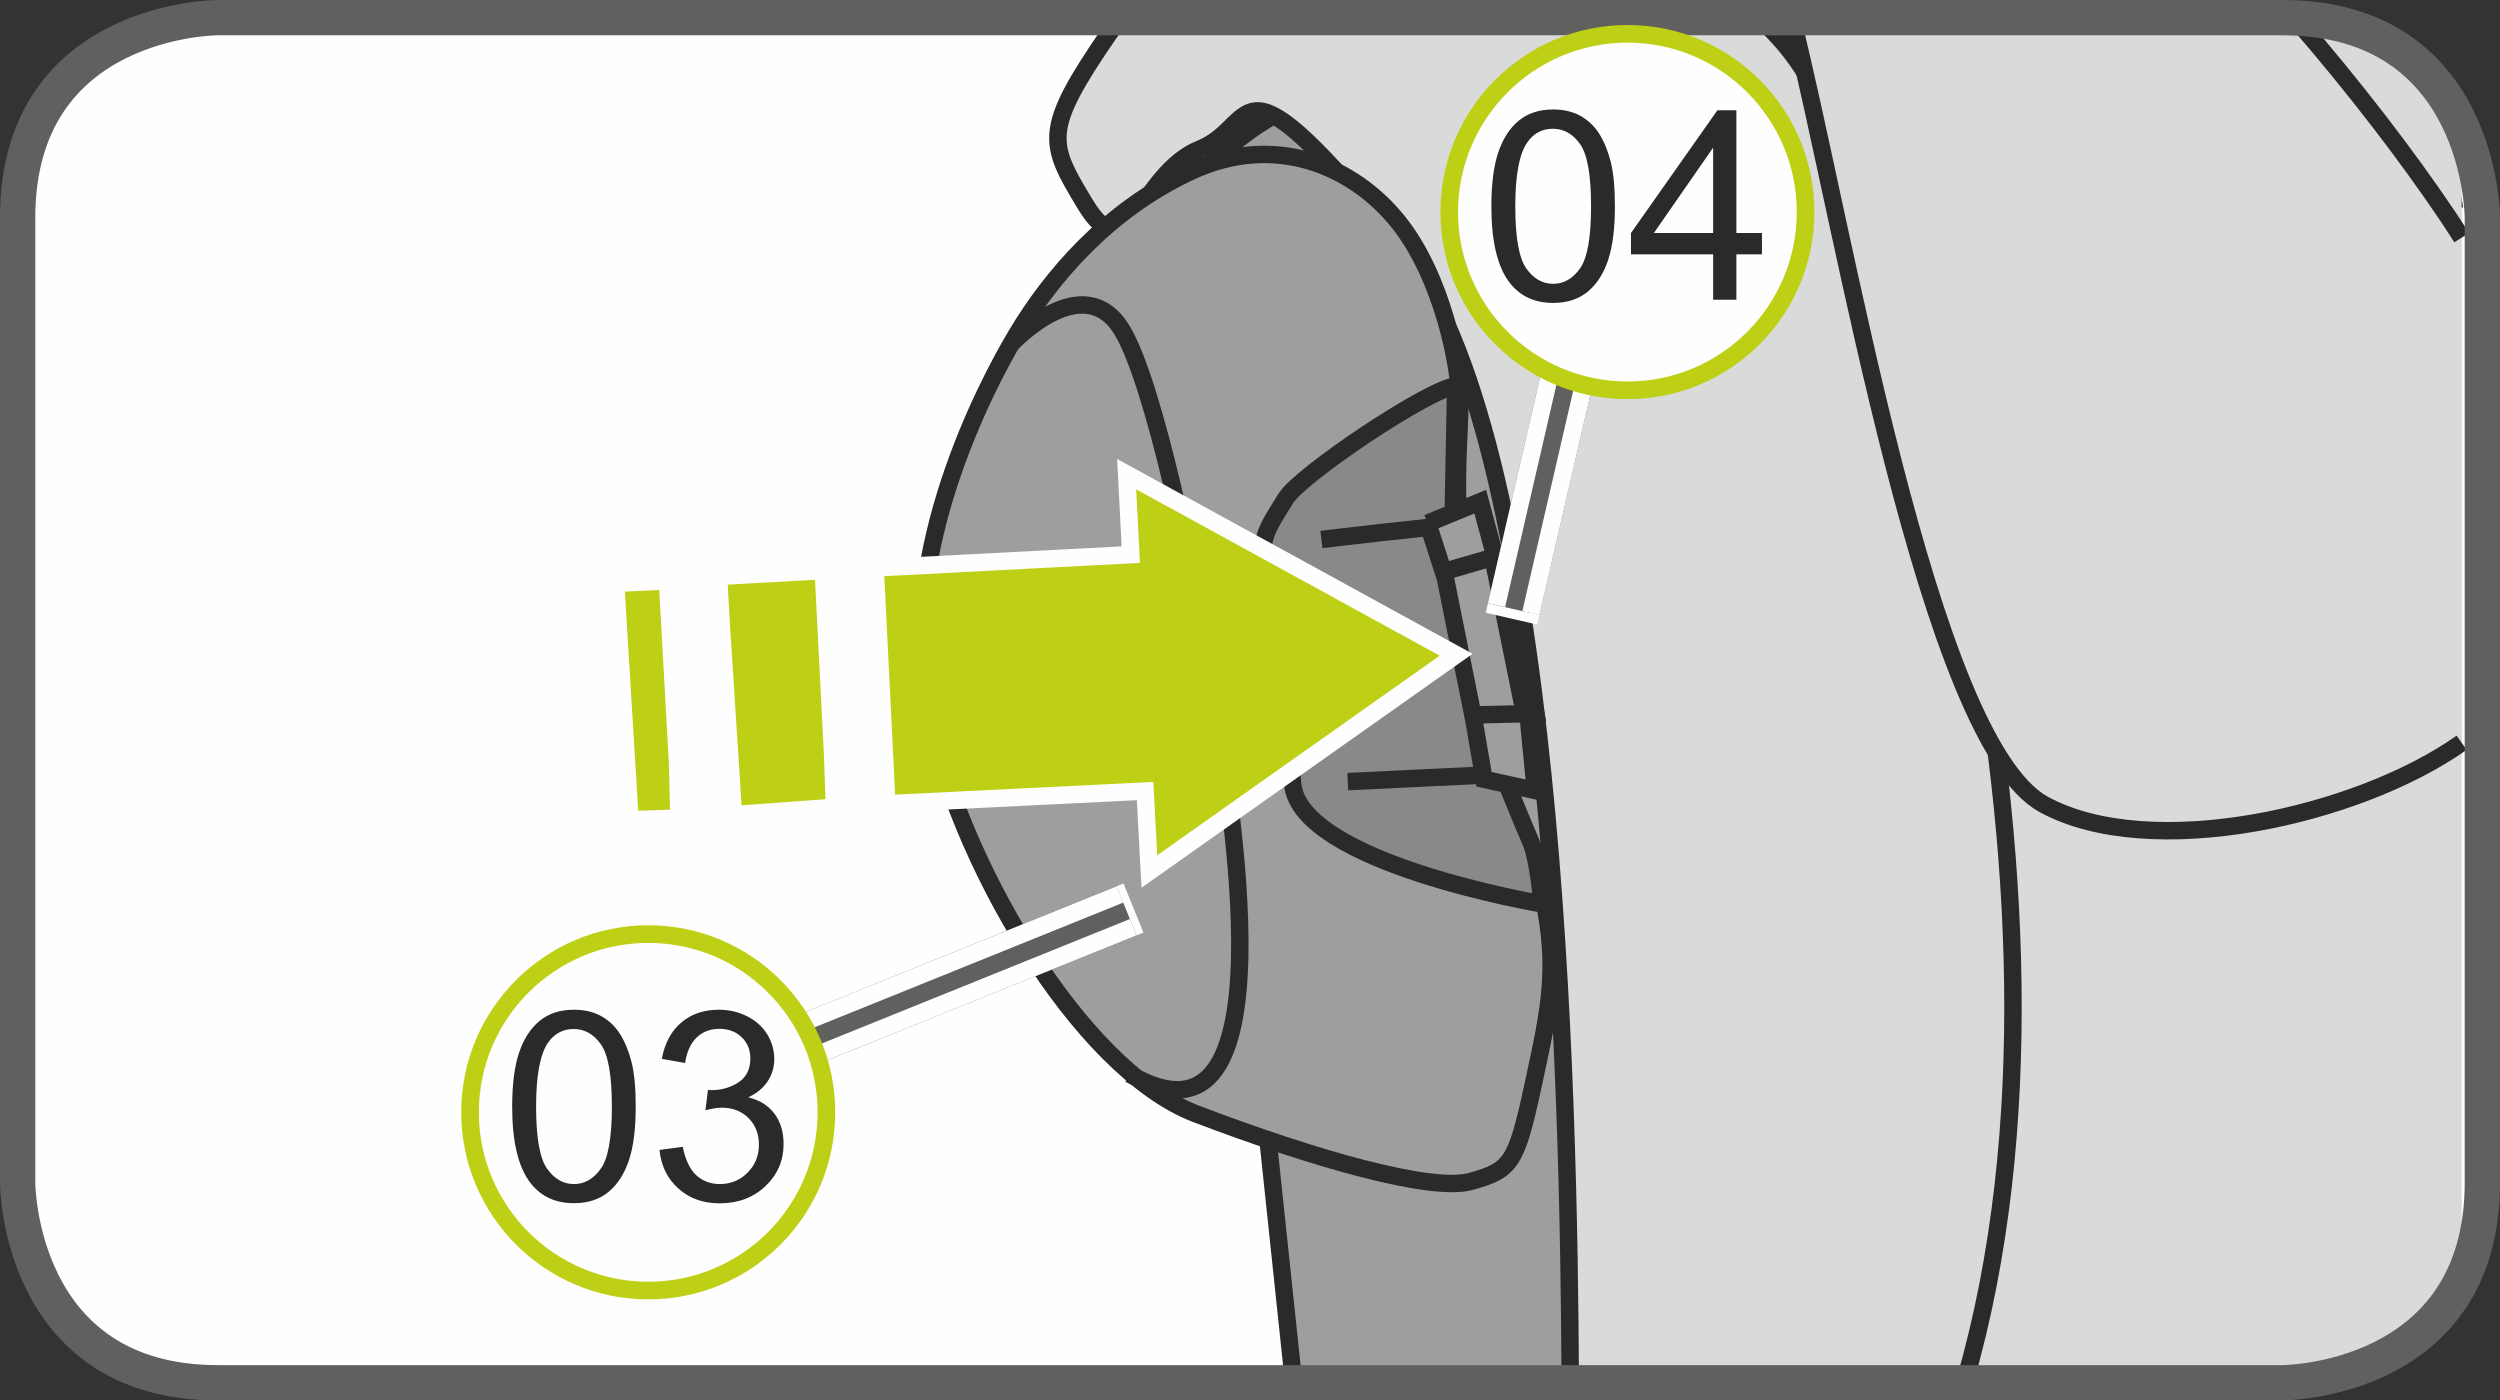 <?xml version="1.0" encoding="UTF-8"?>
<!DOCTYPE svg PUBLIC "-//W3C//DTD SVG 1.1//EN" "http://www.w3.org/Graphics/SVG/1.1/DTD/svg11.dtd">
<!-- Creator: CorelDRAW 2017 -->
<svg xmlns="http://www.w3.org/2000/svg" xml:space="preserve" width="24.993mm" height="14mm" version="1.1" style="shape-rendering:geometricPrecision; text-rendering:geometricPrecision; image-rendering:optimizeQuality; fill-rule:evenodd; clip-rule:evenodd"
viewBox="0 0 13305.61 7453.26"
 xmlns:xlink="http://www.w3.org/1999/xlink">
 <rect x="0" y="0" width="13305.61" height="7453.26" fill="#333333" stroke="none"/>
 <defs>
  <style type="text/css">
   <![CDATA[
    .str6 {stroke:#FEFEFE;stroke-width:281.73;stroke-miterlimit:4}
    .str3 {stroke:#60605F;stroke-width:187.82;stroke-miterlimit:4}
    .str2 {stroke:#FEFEFE;stroke-width:92.79;stroke-miterlimit:4}
    .str0 {stroke:#2B2A29;stroke-width:92.79;stroke-miterlimit:10}
    .str1 {stroke:#2B2A29;stroke-width:92.79;stroke-miterlimit:4}
    .str7 {stroke:#BED015;stroke-width:93.91;stroke-miterlimit:2.613}
    .str4 {stroke:#60605F;stroke-width:281.73;stroke-linejoin:bevel;stroke-miterlimit:4}
    .str5 {stroke:#FEFEFE;stroke-width:93.7;stroke-linejoin:bevel;stroke-miterlimit:4}
    .fil2 {fill:none;fill-rule:nonzero}
    .fil0 {fill:#FEFEFE;fill-rule:nonzero}
    .fil1 {fill:#D9DADA;fill-rule:nonzero}
    .fil3 {fill:#9D9E9E;fill-rule:nonzero}
    .fil4 {fill:#898989;fill-rule:nonzero}
    .fil6 {fill:#2B2A29;fill-rule:nonzero}
    .fil5 {fill:#BED015;fill-rule:nonzero}
   ]]>
  </style>
 </defs>
 <g id="Слой_x0020_1">
  <path class="fil0" d="M1158.61 93.91c0,0 -1064.7,0 -1064.7,1064.7l0 5136.04c0,0 0,1064.7 1064.7,1064.7l10988.39 0c0,0 1064.7,0 1064.7,-1064.7l0 -5136.04c0,0 0,-1064.7 -1064.7,-1064.7l-10988.39 0z"/>
  <path class="fil0" d="M13101.55 675.32l0 6137.17c-272.04,546.86 -954.71,546.96 -954.71,546.96l-10915.19 0c-92.31,-133.84 -146.4,-296 -146.4,-470.62l0 -6790.61c45.89,-4.37 73.36,-4.42 73.36,-4.42l10988.23 0 0 0c565.17,0 830.29,299.99 954.71,581.51z"/>
  <path class="fil1" d="M13101.49 1057.62c-2082.07,354.67 -4066.71,796.33 -4066.71,796.33l-552.71 5505.51 3664.77 0c0,0 682.35,0 954.66,-546.32l0 0 0 -5755.51z"/>
  <path class="fil2 str0" d="M13101.49 1057.62c-2082.07,354.67 -4066.71,796.33 -4066.71,796.33l-552.71 5505.51"/>
  <path class="fil3" d="M6885.27 7359.45l-660.04 -6244.13c0,0 872.56,-1195.4 1486.34,-226.1 527.58,832.69 1030.84,4907.81 1141.79,6470.23l-1968.09 0z"/>
  <path class="fil2 str0" d="M6885.27 7359.45l-660.04 -6244.13c0,0 872.56,-1195.4 1486.34,-226.1 527.58,832.69 1030.84,4907.81 1141.79,6470.23"/>
  <path class="fil3" d="M7873.09 146.14l-23.05 -52.33 1974.47 0c63.51,486.96 83.9,924.68 83.9,924.68l-2035.32 -872.35z"/>
  <path class="fil2 str0" d="M7873.09 146.14l-23.05 -52.33m1974.47 0c63.51,486.96 83.9,924.68 83.9,924.68l-2035.32 -872.35"/>
  <path class="fil1" d="M5902.39 178.51c20.02,-29.07 43.07,-57.34 68.84,-84.7l3387.93 0c100.35,88.69 188.25,191.55 258.89,310.85 419.94,710.67 1615.33,4264.81 839.5,6946.33l-2.45 8.46 -2097.93 0c-6.81,-1572.37 -81.83,-5052.19 -903.65,-6050.13 -904.67,-1098.5 -743.89,-646.04 -1065.98,-516.83 -323.63,128.99 -381.45,678.57 -614.15,290.52 -194.21,-322.83 -226.15,-387.84 128.99,-904.51z"/>
  <path class="fil2 str0" d="M5902.39 178.51c20.02,-29.07 43.07,-57.34 68.84,-84.7m3387.93 0c100.35,88.69 188.25,191.55 258.89,310.85 419.94,710.67 1615.33,4264.81 839.5,6946.33l-2.45 8.46m-2097.93 0c-6.81,-1572.37 -81.83,-5052.19 -903.65,-6050.13 -904.67,-1098.5 -743.89,-646.04 -1065.98,-516.83 -323.63,128.99 -381.45,678.57 -614.15,290.52 -194.21,-322.83 -226.15,-387.84 128.99,-904.51"/>
  <path class="fil1" d="M9536.55 93.8c276.68,1095.31 723.23,3850.57 1341.32,4187.93 567.57,309.2 1670.49,62.87 2223.63,-328.8l0 -3278.05c-124.52,-281.31 -389.7,-581.09 -954.66,-581.09l0 0 -2610.29 0z"/>
  <path class="fil2 str0" d="M9536.55 93.8c276.68,1095.31 723.23,3850.57 1341.32,4187.93 567.57,309.2 1670.49,62.87 2223.63,-328.8m-890.19 -3857.75c323.1,372.29 602.17,738.19 811.93,1049.37 27.26,40.46 53.24,80.55 78.26,120.42"/>
  <path class="fil4" d="M7416.95 2101.02c10.86,140.49 6.18,288.87 -231.96,307.07 -238.72,17.67 -619.95,-101.58 -630.86,-242.44 -10.7,-139.75 354.03,-247.71 592.16,-265.76 238.72,-17.67 260.49,61.01 270.66,201.13z"/>
  <path class="fil2 str1" d="M7416.95 2101.02c10.86,140.49 6.18,288.87 -231.96,307.07 -238.72,17.67 -619.95,-101.58 -630.86,-242.44 -10.7,-139.75 354.03,-247.71 592.16,-265.76 238.72,-17.67 260.49,61.01 270.66,201.13"/>
  <path class="fil4" d="M7772.74 4741.28c10.17,140.33 6.23,289.24 -232.49,306.7 -238.13,18.05 -620.32,-101.79 -631.24,-242.07 -10.17,-140.28 354.93,-247.71 593.49,-265.92 237.55,-17.67 259.75,60.64 270.23,201.29z"/>
  <path class="fil2 str1" d="M7772.74 4741.28c10.17,140.33 6.23,289.24 -232.49,306.7 -238.13,18.05 -620.32,-101.79 -631.24,-242.07 -10.17,-140.28 354.93,-247.71 593.49,-265.92 237.55,-17.67 259.75,60.64 270.23,201.29"/>
  <path class="fil3" d="M5411.81 1778.35c-171.69,286.63 -627.09,1164.46 -477.97,1971.07 149.28,806.12 806.6,1940.88 1433.37,2179.39 627.24,238.88 1254.38,418.07 1462.44,358.71 209.44,-59.89 239.46,-89.76 329.06,-508.05 90.13,-418.07 149.12,-656.58 30.08,-1104.89 -119.68,-447.51 -179.36,-387.84 -208.85,-745.59 -30.45,-359.09 -179.73,-776.79 -210.18,-1075.61 -29.28,-298.77 0,-537.49 0,-716.84 0,-178.82 -89.01,-656.79 -327.52,-955.03 -238.72,-298.4 -656.79,-478.18 -1104.73,-269.12 -448.1,209.01 -746.71,567.35 -925.69,865.96z"/>
  <path class="fil2 str0" d="M5411.81 1778.35c-171.69,286.63 -627.09,1164.46 -477.97,1971.07 149.28,806.12 806.6,1940.88 1433.37,2179.39 627.24,238.88 1254.38,418.07 1462.44,358.71 209.44,-59.89 239.46,-89.76 329.06,-508.05 90.13,-418.07 149.12,-656.58 30.08,-1104.89 -119.68,-447.51 -179.36,-387.84 -208.85,-745.59 -30.45,-359.09 -179.73,-776.79 -210.18,-1075.61 -29.28,-298.77 0,-537.49 0,-716.84 0,-178.82 -89.01,-656.79 -327.52,-955.03 -238.72,-298.4 -656.79,-478.18 -1104.73,-269.12 -448.1,209.01 -746.71,567.35 -925.69,865.96m-24.6 46.58c0,0 382.57,-408.12 586.89,-63.83 168.87,284.93 377.29,1282.39 472.54,1863.05 101.79,625.22 446.4,2603.48 -434.05,2092.61"/>
  <path class="fil4" d="M8206.78 4810.7c0,0 -1287.98,-216.57 -1326.84,-637.63 -37.96,-421.27 -127.93,-1033.71 -152.9,-1174.21 -25.71,-140.49 38.12,-217.1 114.94,-344.23 76.82,-127.56 765.13,-587.1 905.41,-600.47l-15.17 790.68 148.91 689.27 94.87 530.57c0,0 127.88,318.36 170.31,413.55 42.11,95.61 60.48,332.47 60.48,332.47z"/>
  <path class="fil2 str1" d="M8206.78 4810.7c0,0 -1287.98,-216.57 -1326.84,-637.63 -37.96,-421.27 -127.93,-1033.71 -152.9,-1174.21 -25.71,-140.49 38.12,-217.1 114.94,-344.23 76.82,-127.56 765.13,-587.1 905.41,-600.47l-15.17 790.68 148.91 689.27 94.87 530.57c0,0 127.88,318.36 170.31,413.55 42.11,95.61 60.48,332.47 60.48,332.47"/>
  <path class="fil2 str0" d="M7990.16 4121.76c-38.49,0 -817.14,38.28 -817.14,38.28m574.33 -1365.01c-75.7,0 -714.45,76.29 -714.45,76.29"/>
  <polygon class="fil3" points="7598.49,2784.59 7878.15,2670.02 7966.57,2998.5 8019.17,2986.63 8176.76,3811.49 8135.07,3831.03 8171.7,4207.79 7898.43,4147.52 7845.25,3837.04 7692.77,3077.93 "/>
  <path class="fil2 str0" d="M7598.49 2784.59l279.66 -114.57 88.43 328.48 52.6 -11.87 157.58 824.86 -41.69 19.54 36.63 376.76 -273.27 -60.26 -53.18 -310.48 -152.47 -759.11 -94.28 -293.34m73.25 261.4l273.43 -79.64 168.87 832.58 -290.94 6.39"/>
  <path class="fil5" d="M3605.99 4056.12l-53.72 -964.93 -275.72 13.52 76.45 1258.32 260.7 -8.84 -7.72 -298.08zm825.45 -40.19l9.74 280.77 -537.7 39.29 -63.09 -983.4 -16.34 -284.71 557.61 -30.98 49.78 979.04zm288.65 262.04l1374.38 -67.82 22.73 428.19 1632.8 -1153.71 -1753.75 -961.2 22.15 428.4 -1360.49 70.81 62.18 1255.34z"/>
  <path class="fil2 str2" d="M3605.99 4056.12l-53.72 -964.93 -275.72 13.52 76.45 1258.32 260.7 -8.84 -7.72 -298.08m825.45 -40.19l9.74 280.77 -537.7 39.29 -63.09 -983.4 -16.34 -284.71 557.61 -30.98 49.78 979.04m288.65 262.04l1374.38 -67.82 22.73 428.19 1632.8 -1153.71 -1753.75 -961.2 22.15 428.4 -1360.49 70.81 62.18 1255.34"/>
  <path class="fil2 str3" d="M1158.61 93.91c0,0 -1064.7,0 -1064.7,1064.7l0 5136.04c0,0 0,1064.7 1064.7,1064.7l10988.39 0c0,0 1064.7,0 1064.7,-1064.7l0 -5136.04c0,0 0,-1064.7 -1064.7,-1064.7l-10988.39 0z"/>
  <line class="fil2 str4" x1="5996.2" y1="4847.49" x2="4166.69" y2= "5586.54" />
  <line class="fil2 str5" x1="6031.34" y1="4934.64" x2="4201.88" y2= "5673.63" />
  <line class="fil2 str5" x1="5960.96" y1="4760.4" x2="4131.5" y2= "5499.44" />
  <line class="fil2 str6" x1="5996.2" y1="4847.49" x2="6032.61" y2= "4832.69" />
  <line class="fil2 str4" x1="8056.39" y1="3241.79" x2="8644.98" y2= "692.46" />
  <line class="fil2 str5" x1="7964.82" y1="3220.66" x2="8553.41" y2= "671.33" />
  <line class="fil2 str5" x1="8147.95" y1="3262.93" x2="8736.55" y2= "713.6" />
  <line class="fil2 str6" x1="8056.39" y1="3241.79" x2="8044.73" y2= "3292.69" />
  <path class="fil0" d="M4398.33 5920.02c0,523.8 -424.09,948.64 -948.05,948.64 -523.8,0 -948.64,-424.84 -948.64,-948.64 0,-523.38 424.84,-948.59 948.64,-948.59 523.96,0 948.05,425.21 948.05,948.59z"/>
  <path class="fil2 str7" d="M4398.33 5920.02c0,523.8 -424.09,948.64 -948.05,948.64 -523.8,0 -948.64,-424.84 -948.64,-948.64 0,-523.38 424.84,-948.59 948.64,-948.59 523.96,0 948.05,425.21 948.05,948.59z"/>
  <path class="fil6" d="M2725.87 5889.46c0,-119.41 12.35,-215.24 37.11,-287.91 24.38,-72.67 61.12,-128.94 109.4,-168.5 48.34,-39.5 109.03,-59.09 182.5,-59.09 53.88,0 101.42,10.81 142.52,32.74 40.73,21.99 74.27,53.13 101.04,94.23 26.35,41.15 47.12,91.04 62.29,149.76 15.17,59.09 22.73,138.52 22.73,238.77 0,118.19 -11.98,213.59 -36.31,286.26 -24.38,72.67 -60.69,128.99 -109.03,168.5 -48.29,39.56 -109.4,59.47 -183.24,59.47 -97.05,0 -173.71,-34.71 -229.19,-104.56 -66.71,-83.85 -99.82,-220.4 -99.82,-409.66zm127.34 0c0,165.3 19.59,275.5 58.3,330.18 38.76,54.73 86.24,82.25 143.37,82.25 56.7,0 104.61,-27.52 143.32,-82.62 38.76,-54.73 58.3,-164.93 58.3,-329.81 0,-166.1 -19.54,-276.3 -58.3,-331.03 -38.7,-54.67 -87.04,-81.83 -144.91,-81.83 -56.7,0 -102.22,23.96 -136.18,72.24 -42.7,61.49 -63.89,174.89 -63.89,340.61zm656.84 230.78l123.78 -16.4c14.37,70.27 38.7,121.01 72.67,151.73 33.91,30.77 75.86,46.32 124.95,46.32 57.92,0 107.01,-20.34 147.36,-60.69 40.3,-40.3 60.26,-90.24 60.26,-149.7 0,-57.12 -18.37,-103.81 -55.47,-140.97 -37.16,-36.73 -84.65,-55.1 -142.14,-55.1 -23.16,0 -52.33,4.79 -87.04,14l13.58 -109.03c8.36,1.22 14.75,1.6 19.96,1.6 52.71,0 100.19,-13.95 142.52,-41.53 41.95,-27.52 63.09,-69.85 63.09,-126.97 0,-45.52 -15.17,-83.05 -45.89,-112.97 -30.77,-29.97 -70.7,-44.72 -118.99,-44.72 -48.34,0 -88.27,15.17 -120.21,45.52 -32.32,30.35 -53.08,75.86 -62.29,136.13l-123.78 -21.93c15.17,-83.05 49.51,-147.36 103.44,-193.25 53.5,-45.52 120.16,-68.3 200.01,-68.3 54.73,0 105.41,11.98 151.73,35.56 46.32,23.53 81.88,55.9 106.63,96.63 24.33,40.73 36.73,84.22 36.73,130.17 0,43.5 -11.61,83.05 -35.14,118.56 -23.58,35.94 -57.92,64.31 -103.81,85.45 59.47,14 105.78,42.32 138.95,85.87 33.11,43.5 49.51,97.42 49.51,162.48 0,88.27 -31.94,162.91 -96.25,224.02 -64.26,61.06 -145.71,91.78 -243.56,91.78 -88.64,0 -162.11,-26.3 -220.4,-79 -58.67,-52.71 -91.83,-121.01 -100.19,-205.23z"/>
  <path class="fil0" d="M9609.8 1128.64c0,523.8 -424.09,948.64 -948.05,948.64 -523.8,0 -948.64,-424.84 -948.64,-948.64 0,-523.38 424.84,-948.59 948.64,-948.59 523.96,0 948.05,425.21 948.05,948.59z"/>
  <path class="fil2 str7" d="M9609.8 1128.64c0,523.8 -424.09,948.64 -948.05,948.64 -523.8,0 -948.64,-424.84 -948.64,-948.64 0,-523.38 424.84,-948.59 948.64,-948.59 523.96,0 948.05,425.21 948.05,948.59z"/>
  <path class="fil6" d="M7937.4 1098.08c0,-119.41 12.35,-215.24 37.11,-287.91 24.38,-72.67 61.12,-128.94 109.4,-168.5 48.34,-39.5 109.03,-59.09 182.5,-59.09 53.88,0 101.42,10.81 142.52,32.74 40.73,21.99 74.27,53.13 101.04,94.23 26.35,41.15 47.12,91.04 62.29,149.76 15.17,59.09 22.73,138.52 22.73,238.77 0,118.19 -11.98,213.59 -36.31,286.26 -24.38,72.67 -60.69,128.99 -109.03,168.5 -48.29,39.56 -109.4,59.47 -183.24,59.47 -97.05,0 -173.71,-34.71 -229.19,-104.56 -66.71,-83.85 -99.82,-220.4 -99.82,-409.66zm127.34 0c0,165.3 19.59,275.5 58.3,330.18 38.76,54.73 86.24,82.25 143.37,82.25 56.7,0 104.61,-27.52 143.32,-82.62 38.76,-54.73 58.3,-164.93 58.3,-329.81 0,-166.1 -19.54,-276.3 -58.3,-331.03 -38.7,-54.67 -87.04,-81.83 -144.91,-81.83 -56.7,0 -102.22,23.96 -136.18,72.24 -42.7,61.49 -63.89,174.89 -63.89,340.61zm1052.93 497.08l0 -241.54 -437.24 0 0 -113.4 459.97 -653.22 101.04 0 0 653.22 136.13 0 0 113.4 -136.13 0 0 241.54 -123.78 0zm0 -354.93l0 -454.38 -315.43 454.38 315.43 0z"/>
 </g>
</svg>
